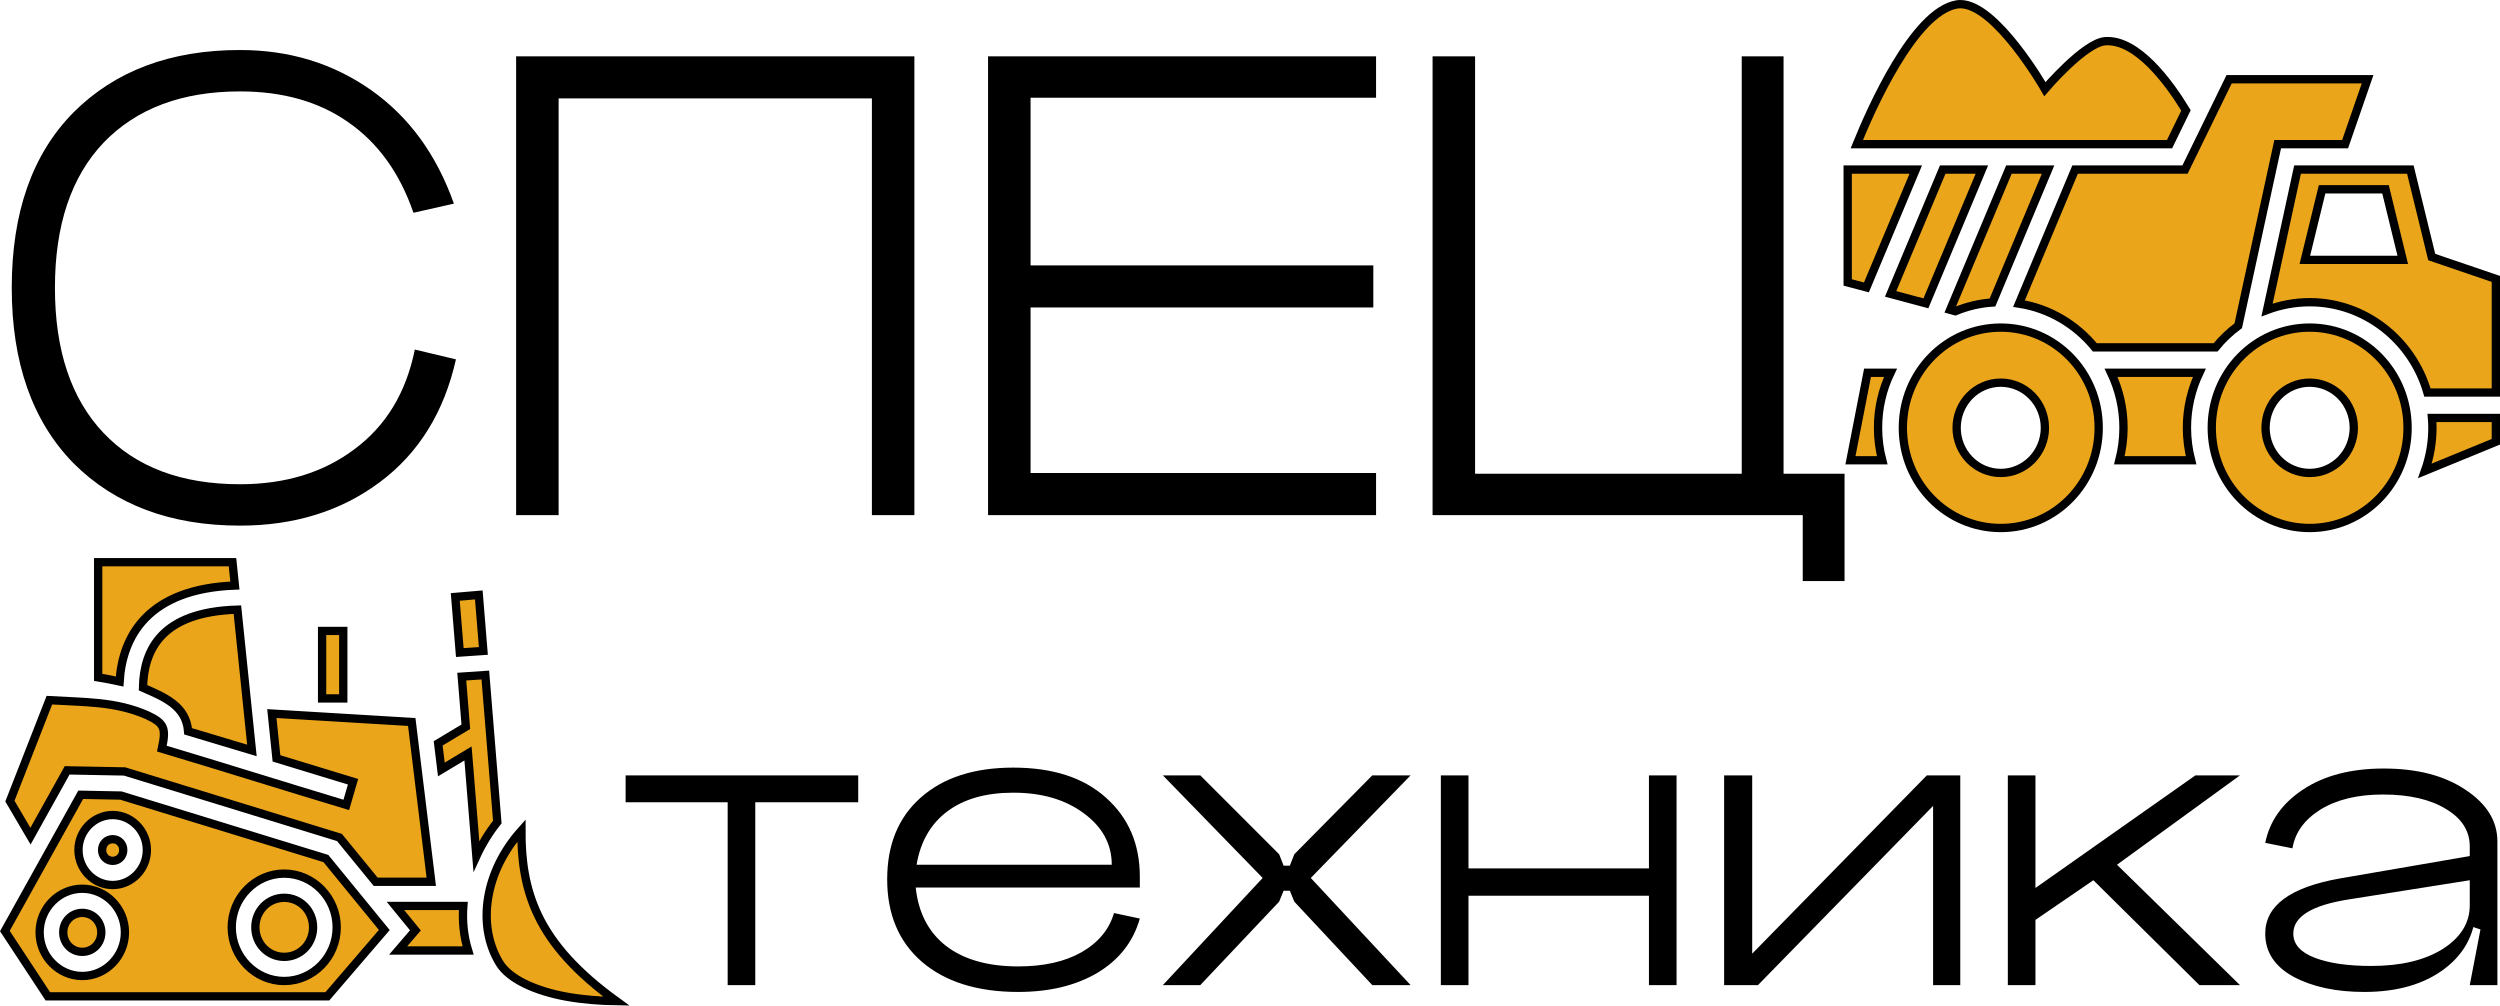 <?xml version="1.0" encoding="UTF-8"?> <svg xmlns="http://www.w3.org/2000/svg" viewBox="0 0 150.451 60.512" fill="none"> <path d="M117.959 0.25C117.892 0.25 117.818 0.259 117.751 0.269C115.18 0.72 112.599 6.56 111.743 8.675H130.565L131.553 6.645C130.524 4.947 128.623 2.368 126.714 2.477C125.461 2.545 123.063 5.363 123.063 5.363C123.063 5.363 120.125 0.224 117.959 0.25ZM134.15 4.768L131.495 10.204H124.88L121.503 18.272C123.328 18.552 124.938 19.52 126.067 20.904H133.337C133.735 20.412 134.192 19.979 134.698 19.605L137.072 8.675H141.13L142.483 4.768H134.15ZM111.195 10.204V16.998L112.322 17.295L115.292 10.204H111.195ZM116.914 10.204L113.779 17.686L115.901 18.255L119.27 10.204H116.914ZM120.897 10.204L117.36 18.645L117.667 18.73C118.366 18.441 119.121 18.255 119.909 18.204L123.254 10.204H120.897ZM138.267 10.204L136.432 18.654C137.229 18.357 138.101 18.187 138.997 18.187C142.341 18.187 145.188 20.488 146.084 23.622H150.201V16.785L146.342 15.469L145.055 10.204H142.176H138.267ZM139.744 11.393H143.562L144.599 15.639H138.706L139.603 11.97L139.744 11.393ZM120.407 19.715C117.144 19.715 114.515 22.408 114.515 25.745C114.515 29.083 117.144 31.775 120.407 31.775C123.669 31.775 126.3 29.083 126.3 25.745C126.3 22.408 123.669 19.715 120.407 19.715ZM138.997 19.715C135.735 19.715 133.105 22.408 133.105 25.745C133.105 29.083 135.735 31.775 138.997 31.775C142.258 31.775 144.889 29.083 144.889 25.745C144.889 22.408 142.258 19.715 138.997 19.715ZM112.388 22.433L111.36 27.699H113.272C113.109 27.078 113.021 26.416 113.021 25.745C113.021 24.556 113.29 23.435 113.771 22.433H112.388ZM127.046 22.433C127.519 23.435 127.793 24.556 127.793 25.745C127.793 26.416 127.702 27.078 127.544 27.699H131.86C131.702 27.078 131.611 26.416 131.611 25.745C131.611 24.556 131.885 23.435 132.358 22.433H127.046ZM120.407 23.028C121.111 23.028 121.787 23.314 122.285 23.823C122.783 24.333 123.063 25.024 123.063 25.745C123.063 26.466 122.783 27.157 122.285 27.667C121.787 28.177 121.111 28.463 120.407 28.463C119.703 28.463 119.027 28.177 118.529 27.667C118.031 27.157 117.751 26.466 117.751 25.745C117.751 25.024 118.031 24.333 118.529 23.823C119.027 23.314 119.703 23.028 120.407 23.028ZM138.997 23.028C139.701 23.028 140.377 23.314 140.875 23.823C141.373 24.333 141.653 25.024 141.653 25.745C141.653 26.466 141.373 27.157 140.875 27.667C140.377 28.177 139.701 28.463 138.997 28.463C138.293 28.463 137.617 28.177 137.119 27.667C136.621 27.157 136.342 26.466 136.342 25.745C136.342 25.024 136.621 24.333 137.119 23.823C137.617 23.314 138.293 23.028 138.997 23.028ZM146.358 25.151C146.375 25.346 146.383 25.541 146.383 25.745C146.383 26.654 146.225 27.52 145.935 28.336L150.201 26.586V25.151H146.358Z" fill="#EBA51B" stroke="black" stroke-width="0.5"></path> <path d="M5.908 33.833V40.764C6.341 40.837 6.774 40.918 7.198 41.011C7.281 39.669 7.697 38.287 8.74 37.208C9.846 36.064 11.592 35.333 14.136 35.238L13.991 33.833H5.908ZM28.815 35.803L27.398 35.924L27.671 39.271L29.089 39.173L28.815 35.803ZM14.286 36.689C11.93 36.758 10.556 37.397 9.75 38.231C8.935 39.074 8.629 40.188 8.605 41.388C9.939 41.97 11.201 42.498 11.322 44.01L15.16 45.161L14.286 36.689ZM19.384 37.97V42.032H20.658V37.97H19.384ZM29.207 40.623L27.789 40.72L28.034 43.737L26.369 44.736L26.561 46.307L28.165 45.344L28.668 51.52C28.995 50.806 29.416 50.117 29.928 49.472L29.207 40.623ZM2.971 42.137L0.597 48.21L1.835 50.321L4.04 46.36L7.499 46.426L20.429 50.4L22.608 53.064H25.954L24.779 43.449L16.36 42.943L16.638 45.639L21.246 47.045L20.84 48.439C17.157 47.332 13.393 46.144 9.742 45.052C10.012 43.804 9.89 43.525 8.848 43.037C6.949 42.205 5.096 42.265 2.971 42.137ZM4.857 47.83L0.293 56.03L2.88 59.96H19.699L23.128 55.967L19.612 51.667L7.277 47.877L4.857 47.83ZM6.781 49.049C7.909 49.049 8.839 50 8.839 51.155C8.839 52.31 7.909 53.261 6.781 53.261C5.653 53.261 4.723 52.31 4.723 51.155C4.723 50 5.653 49.049 6.781 49.049ZM31.378 49.983C29.182 52.433 28.673 55.673 30.058 57.954C30.652 58.934 32.243 59.645 34.088 59.979C35.086 60.16 36.131 60.235 37.094 60.25C34.709 58.521 33.232 56.857 32.388 55.103C31.595 53.455 31.372 51.771 31.378 49.983ZM6.781 50.503C6.421 50.503 6.144 50.787 6.144 51.155C6.144 51.524 6.421 51.807 6.781 51.807C7.141 51.807 7.418 51.524 7.418 51.155C7.418 50.787 7.141 50.503 6.781 50.503ZM17.104 52.574C18.84 52.574 20.263 54.03 20.263 55.806C20.263 57.583 18.84 59.038 17.104 59.038C15.368 59.038 13.946 57.583 13.946 55.806C13.946 54.03 15.368 52.574 17.104 52.574ZM4.951 53.484C6.36 53.484 7.518 54.668 7.518 56.11C7.518 57.552 6.36 58.736 4.952 58.736C3.543 58.736 2.385 57.552 2.385 56.11C2.385 54.668 3.542 53.484 4.951 53.484ZM17.104 54.029C16.137 54.029 15.367 54.816 15.367 55.806C15.367 56.797 16.137 57.584 17.104 57.584C18.072 57.584 18.842 56.797 18.842 55.806C18.842 54.816 18.072 54.029 17.104 54.029ZM23.797 54.519L25 55.99L23.959 57.202H28.17C27.906 56.342 27.814 55.434 27.882 54.519H23.797ZM4.951 54.938C4.311 54.938 3.806 55.454 3.806 56.11C3.806 56.766 4.311 57.282 4.952 57.282C5.592 57.282 6.097 56.766 6.097 56.11C6.097 55.454 5.592 54.938 4.951 54.938Z" fill="#EBA51B" stroke="black" stroke-width="0.5"></path> <path d="M27.316 12.255L24.882 12.804C24.057 10.412 22.75 8.597 20.963 7.358C19.202 6.12 17.03 5.501 14.444 5.501C10.952 5.501 8.215 6.528 6.235 8.583C4.282 10.637 3.306 13.55 3.306 17.321C3.306 21.093 4.282 24.005 6.235 26.06C8.188 28.115 10.924 29.142 14.444 29.142C17.167 29.142 19.464 28.438 21.334 27.031C23.231 25.624 24.442 23.626 24.964 21.036L27.439 21.627C26.724 24.808 25.198 27.27 22.86 29.015C20.522 30.76 17.717 31.632 14.444 31.632C10.264 31.632 6.923 30.38 4.42 27.875C1.945 25.342 0.707 21.824 0.707 17.321C0.707 12.79 1.945 9.272 4.42 6.767C6.923 4.262 10.264 3.01 14.444 3.01C17.415 3.01 20.041 3.812 22.324 5.416C24.607 7.021 26.27 9.3 27.316 12.255ZM31.06 3.39H55.028V30.999H52.471V5.923H33.618V30.999H31.06V3.39ZM59.462 3.39H82.812V5.881H62.02V15.97H82.647V18.503H62.02V28.466H82.812V30.999H59.462V3.39ZM86.213 30.999V3.39H88.771V28.508H104.818V3.39H107.335V28.508H111.006V34.968H108.49V30.999H86.213Z" fill="black"></path> <path d="M37.65 46.662H51.648V48.281H45.453V59.284H43.791V48.281H37.65V46.662ZM55.108 53.412C55.269 54.93 55.876 56.101 56.931 56.924C58.004 57.748 59.452 58.159 61.275 58.159C62.813 58.159 64.081 57.875 65.083 57.308C66.102 56.723 66.754 55.936 67.04 54.948L68.595 55.278C68.202 56.668 67.353 57.757 66.048 58.543C64.743 59.312 63.152 59.696 61.275 59.696C58.826 59.696 56.895 59.092 55.483 57.885C54.089 56.677 53.391 55.022 53.391 52.918C53.391 50.833 54.062 49.195 55.403 48.006C56.761 46.799 58.62 46.195 60.98 46.195C63.357 46.195 65.217 46.799 66.558 48.006C67.916 49.214 68.595 50.796 68.595 52.753V53.412H55.108ZM55.161 52.04H66.906C66.906 50.796 66.343 49.762 65.217 48.939C64.108 48.116 62.696 47.704 60.98 47.704C59.335 47.704 58.013 48.079 57.011 48.829C56.01 49.579 55.394 50.65 55.161 52.04ZM77.892 51.409L82.585 46.662H84.891L78.884 52.836L84.891 59.284H82.585L77.892 54.262L77.624 53.604H77.248L76.98 54.262L72.234 59.284H69.982L75.988 52.836L69.982 46.662H72.234L76.98 51.409L77.248 52.095H77.624L77.892 51.409ZM86.711 46.662H88.374V52.259H99.234V46.662H100.896V59.284H99.234V53.906H88.374V59.284H86.711V46.662ZM105.448 46.662V57.391L115.959 46.662H117.97V59.284H116.334V48.5L105.796 59.284H103.758V46.662H105.448ZM120.832 46.662H122.494V53.439L132.121 46.662H134.803L127.402 52.04L134.803 59.284H132.362L125.98 52.973L122.494 55.36V59.284H120.832V46.662ZM138.012 56.183C138.012 56.824 138.442 57.308 139.3 57.638C140.158 57.967 141.293 58.132 142.705 58.132C144.475 58.132 145.905 57.793 146.996 57.116C148.086 56.421 148.631 55.543 148.631 54.482H149.007C149.007 56.055 148.39 57.318 147.156 58.269C145.923 59.22 144.296 59.696 142.276 59.696C140.595 59.696 139.183 59.394 138.039 58.79C136.895 58.168 136.323 57.299 136.323 56.183C136.323 54.5 137.825 53.394 140.828 52.863L148.631 51.519V52.973L141.364 54.125C139.13 54.473 138.012 55.159 138.012 56.183ZM150.294 59.284H148.631L149.275 55.936L148.631 55.717V50.942C148.631 50.009 148.157 49.259 147.21 48.692C146.262 48.107 144.993 47.814 143.402 47.814C141.882 47.814 140.631 48.116 139.648 48.719C138.683 49.323 138.12 50.101 137.959 51.052L136.323 50.723C136.591 49.405 137.351 48.335 138.603 47.512C139.871 46.671 141.489 46.25 143.456 46.25C145.476 46.25 147.121 46.68 148.39 47.54C149.659 48.381 150.294 49.415 150.294 50.64V59.284Z" fill="black"></path> </svg> 